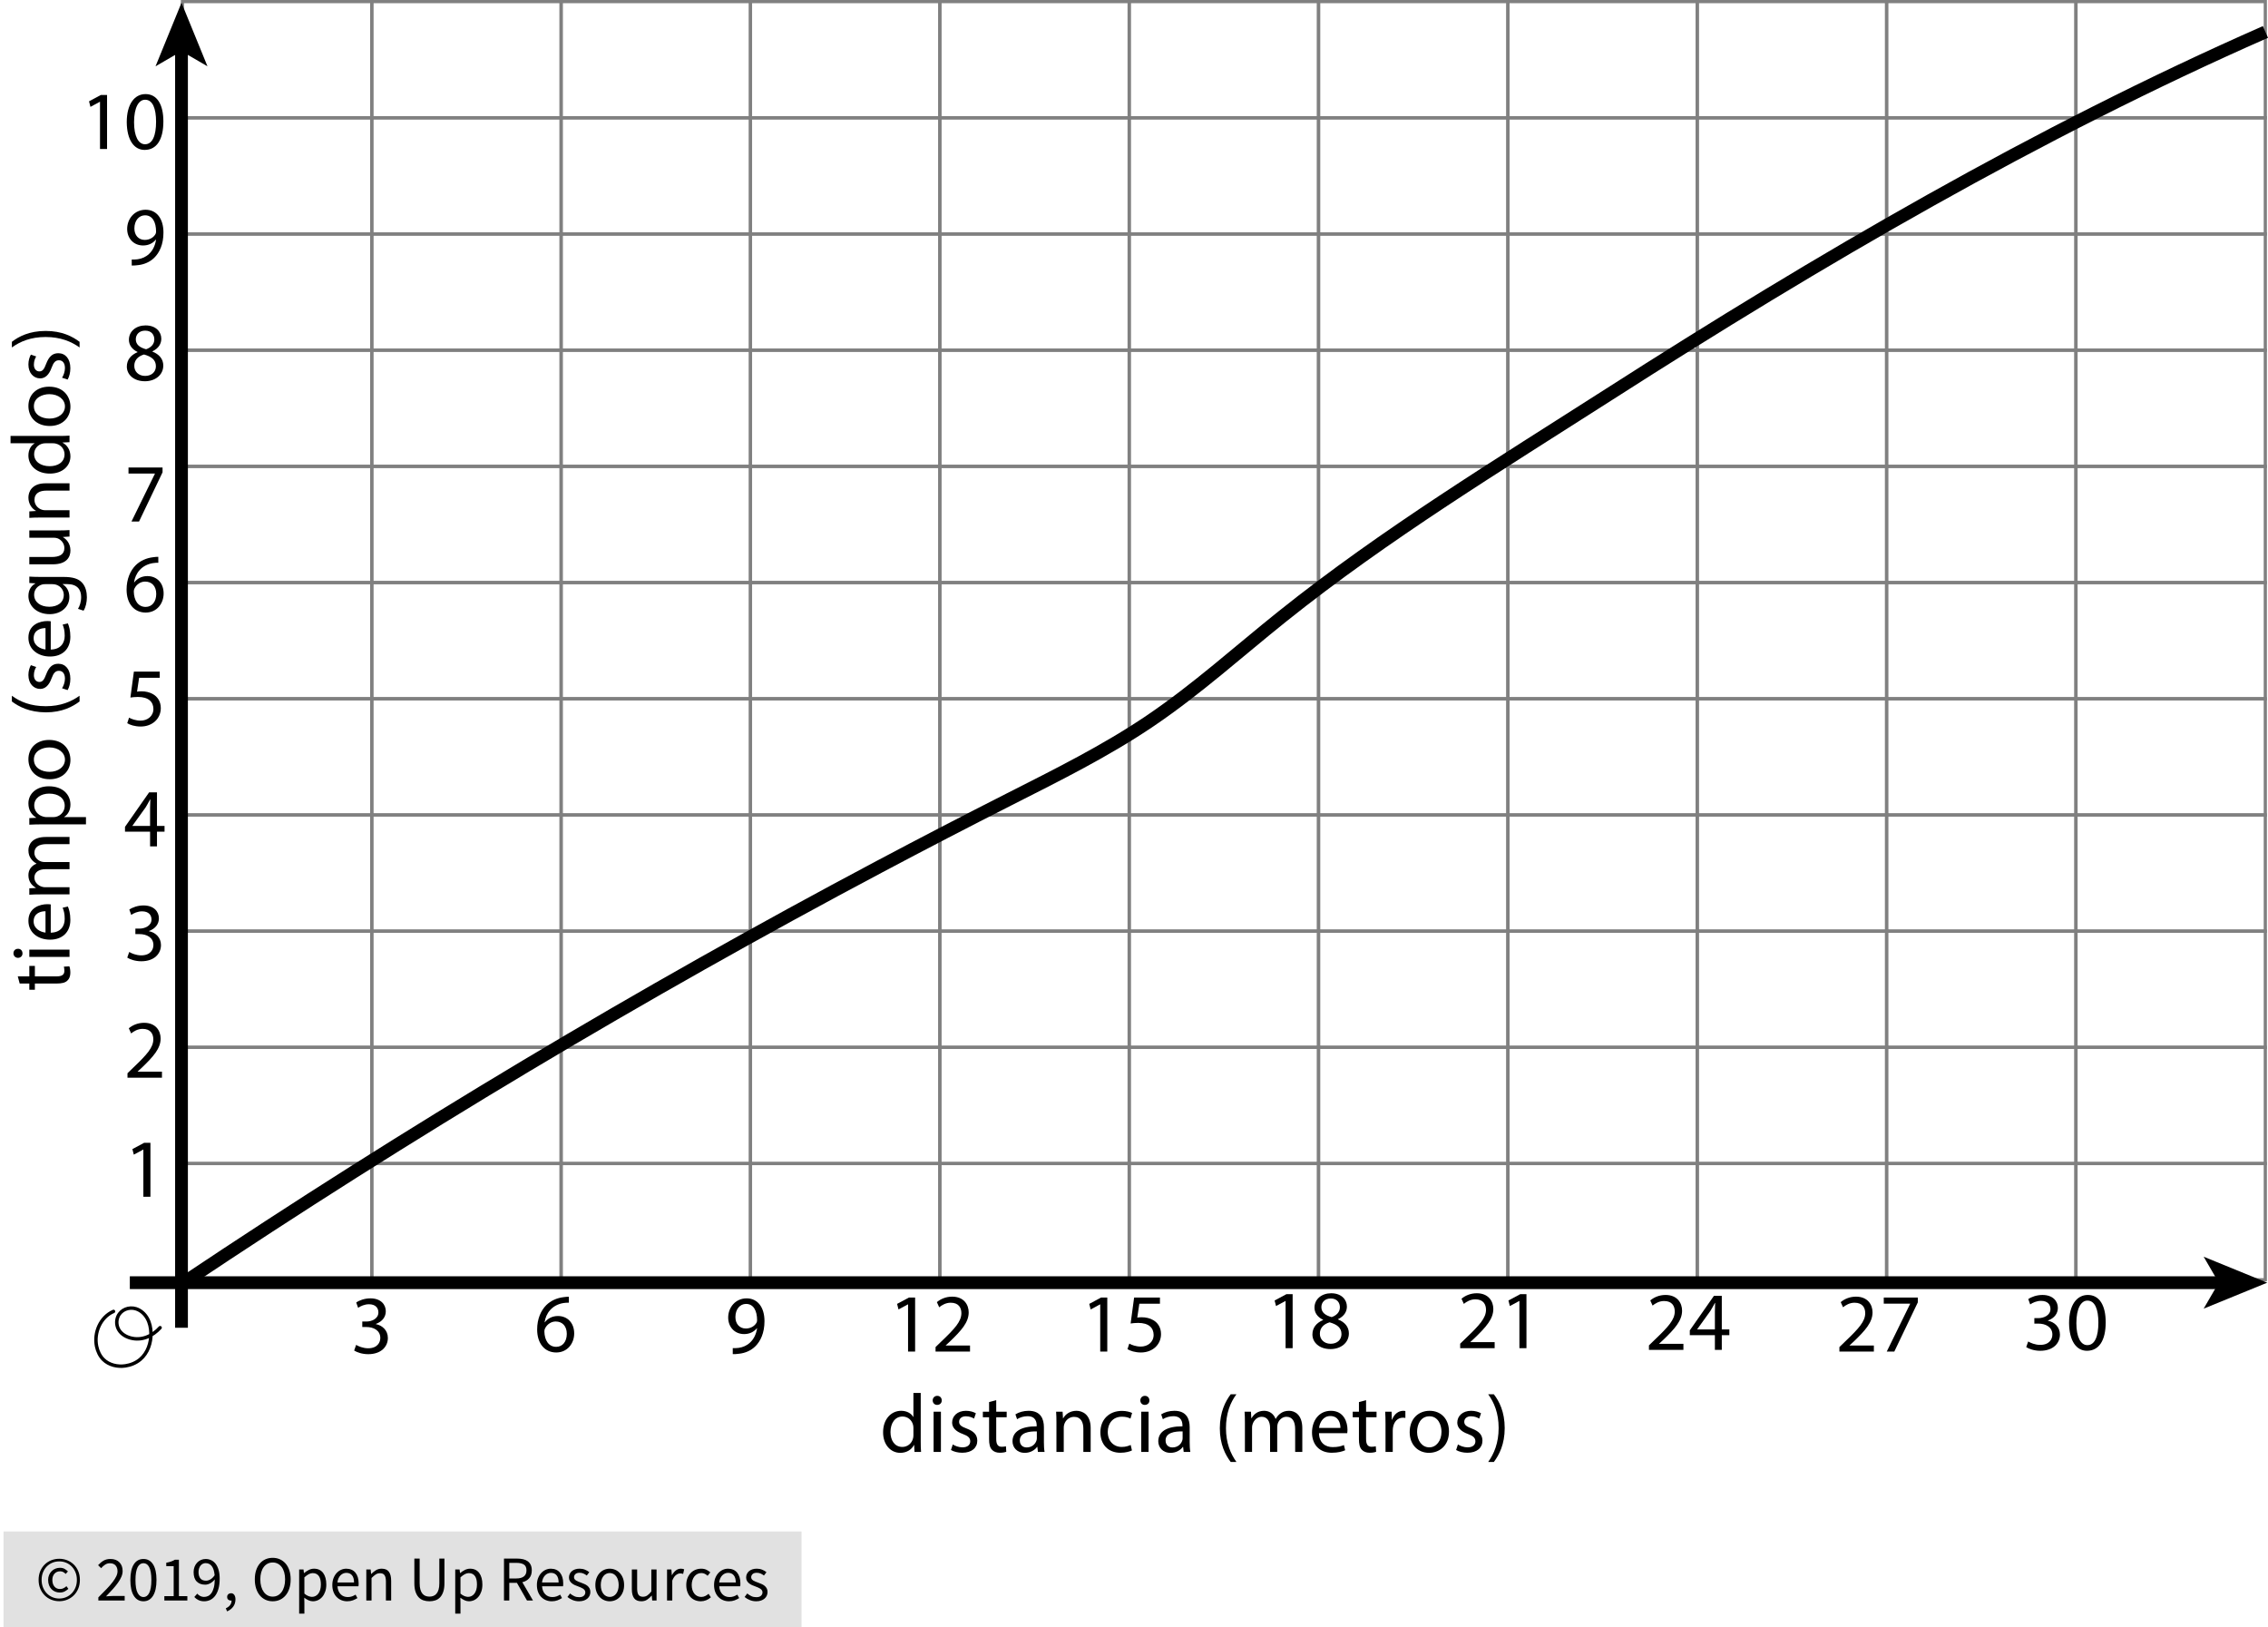 <?xml version="1.0" encoding="utf-8"?>
<!-- Generator: Adobe Illustrator 23.0.3, SVG Export Plug-In . SVG Version: 6.00 Build 0)  -->
<svg version="1.1" xmlns="http://www.w3.org/2000/svg" xmlns:xlink="http://www.w3.org/1999/xlink" x="0px" y="0px"
	 viewBox="0 0 354.973 254.642" style="enable-background:new 0 0 354.973 254.642;" xml:space="preserve">
<style type="text/css">
	.st0{fill:#E1E1E1;}
	.st1{fill:none;stroke:#808080;stroke-width:0.5;stroke-miterlimit:10;}
	.st2{fill:none;stroke:#000000;stroke-width:2;stroke-miterlimit:10;}
	.st3{fill:none;stroke:#000000;stroke-width:0.54;stroke-linecap:round;stroke-linejoin:round;stroke-miterlimit:10;}
</style>
<g id="Copyright">
	<rect x="0.553" y="239.642" class="st0" width="124.898" height="15"/>
	<g>
		<path d="M9.273,250.551c-0.434,0-0.847-0.078-1.24-0.235c-0.394-0.157-0.737-0.38-1.03-0.67c-0.293-0.29-0.527-0.64-0.7-1.05
			c-0.173-0.41-0.26-0.872-0.26-1.385c0-0.506,0.086-0.963,0.26-1.37c0.173-0.406,0.407-0.753,0.7-1.04
			c0.293-0.287,0.636-0.506,1.03-0.66c0.393-0.153,0.807-0.23,1.24-0.23c0.433,0,0.845,0.077,1.235,0.23s0.733,0.373,1.03,0.66
			c0.297,0.287,0.532,0.634,0.705,1.04c0.173,0.407,0.26,0.864,0.26,1.37c0,0.513-0.087,0.975-0.26,1.385
			c-0.173,0.41-0.408,0.76-0.705,1.05c-0.296,0.29-0.64,0.513-1.03,0.67S9.706,250.551,9.273,250.551z M9.273,250.131
			c0.38,0,0.736-0.07,1.07-0.21c0.333-0.14,0.625-0.338,0.875-0.595c0.25-0.256,0.448-0.563,0.595-0.92
			c0.147-0.356,0.22-0.755,0.22-1.195c0-0.433-0.073-0.828-0.22-1.185c-0.146-0.356-0.345-0.662-0.595-0.915
			s-0.542-0.448-0.875-0.585c-0.333-0.137-0.69-0.205-1.07-0.205c-0.38,0-0.737,0.068-1.07,0.205s-0.625,0.332-0.875,0.585
			s-0.448,0.559-0.595,0.915c-0.147,0.357-0.22,0.752-0.22,1.185c0,0.44,0.073,0.838,0.22,1.195c0.146,0.357,0.345,0.664,0.595,0.92
			c0.25,0.257,0.542,0.455,0.875,0.595S8.893,250.131,9.273,250.131z M9.353,249.191c-0.253,0-0.49-0.045-0.71-0.135
			c-0.22-0.09-0.413-0.22-0.58-0.39c-0.167-0.17-0.296-0.376-0.39-0.62c-0.094-0.243-0.14-0.521-0.14-0.835
			c0-0.287,0.052-0.546,0.155-0.78c0.104-0.233,0.24-0.434,0.41-0.6s0.367-0.293,0.59-0.38c0.224-0.086,0.455-0.13,0.695-0.13
			c0.28,0,0.518,0.055,0.715,0.165s0.375,0.245,0.535,0.405l-0.35,0.39c-0.133-0.133-0.269-0.235-0.405-0.305
			c-0.137-0.07-0.292-0.105-0.465-0.105c-0.367,0-0.662,0.125-0.885,0.375c-0.224,0.25-0.335,0.572-0.335,0.965
			c0,0.44,0.108,0.789,0.325,1.045c0.217,0.257,0.505,0.385,0.865,0.385c0.213,0,0.4-0.042,0.56-0.125
			c0.16-0.083,0.313-0.188,0.46-0.315l0.3,0.42c-0.187,0.16-0.383,0.295-0.59,0.405S9.653,249.191,9.353,249.191z"/>
		<path d="M15.393,250.441v-0.49c0.48-0.48,0.907-0.913,1.28-1.3c0.373-0.387,0.687-0.745,0.94-1.075
			c0.253-0.33,0.446-0.633,0.58-0.91c0.133-0.277,0.2-0.545,0.2-0.805c0-0.367-0.1-0.667-0.3-0.9c-0.2-0.233-0.503-0.35-0.91-0.35
			c-0.267,0-0.513,0.075-0.74,0.225c-0.227,0.15-0.434,0.332-0.62,0.545l-0.47-0.47c0.267-0.293,0.55-0.528,0.85-0.705
			s0.66-0.265,1.08-0.265c0.593,0,1.06,0.172,1.4,0.515s0.51,0.798,0.51,1.365c0,0.3-0.065,0.602-0.195,0.905s-0.31,0.617-0.54,0.94
			s-0.503,0.66-0.82,1.01c-0.317,0.35-0.665,0.722-1.045,1.115c0.173-0.013,0.353-0.027,0.54-0.04c0.187-0.013,0.363-0.02,0.53-0.02
			h1.85v0.71H15.393z"/>
		<path d="M22.453,250.562c-0.647,0-1.15-0.287-1.51-0.86c-0.36-0.573-0.54-1.396-0.54-2.47s0.18-1.89,0.54-2.45
			s0.863-0.84,1.51-0.84c0.64,0,1.14,0.28,1.5,0.84c0.36,0.56,0.54,1.377,0.54,2.45s-0.18,1.896-0.54,2.47
			C23.592,250.275,23.092,250.562,22.453,250.562z M22.453,249.901c0.187,0,0.355-0.052,0.505-0.155
			c0.15-0.104,0.28-0.264,0.39-0.48c0.11-0.217,0.195-0.494,0.255-0.83c0.06-0.337,0.09-0.738,0.09-1.205s-0.03-0.867-0.09-1.2
			c-0.06-0.333-0.145-0.605-0.255-0.815c-0.11-0.21-0.24-0.365-0.39-0.465s-0.318-0.15-0.505-0.15c-0.187,0-0.357,0.05-0.51,0.15
			s-0.285,0.255-0.395,0.465s-0.195,0.482-0.255,0.815c-0.06,0.333-0.09,0.733-0.09,1.2c0,0.934,0.115,1.612,0.345,2.035
			S22.079,249.901,22.453,249.901z"/>
		<path d="M25.723,250.441v-0.68h1.46v-4.7h-1.16v-0.53c0.293-0.053,0.548-0.118,0.765-0.195s0.412-0.168,0.585-0.275h0.63v5.7h1.32
			v0.68H25.723z"/>
		<path d="M31.952,250.562c-0.34,0-0.638-0.063-0.895-0.19c-0.256-0.127-0.472-0.287-0.645-0.48l0.46-0.52
			c0.133,0.153,0.292,0.276,0.475,0.37c0.184,0.094,0.375,0.14,0.575,0.14c0.227,0,0.44-0.046,0.64-0.14
			c0.2-0.093,0.376-0.248,0.53-0.465c0.153-0.216,0.277-0.498,0.37-0.845s0.143-0.777,0.15-1.29c-0.2,0.253-0.434,0.453-0.7,0.6
			c-0.267,0.147-0.533,0.22-0.8,0.22c-0.553,0-0.993-0.163-1.32-0.49c-0.327-0.326-0.49-0.82-0.49-1.48
			c0-0.306,0.05-0.585,0.15-0.835c0.1-0.25,0.235-0.465,0.405-0.645c0.17-0.18,0.37-0.32,0.6-0.42s0.471-0.15,0.725-0.15
			c0.313,0,0.605,0.063,0.875,0.19c0.27,0.127,0.503,0.318,0.7,0.575c0.197,0.256,0.35,0.577,0.46,0.96s0.165,0.832,0.165,1.345
			c0,0.64-0.067,1.185-0.2,1.635c-0.133,0.45-0.313,0.816-0.54,1.1c-0.227,0.283-0.485,0.49-0.775,0.62
			C32.577,250.497,32.272,250.562,31.952,250.562z M32.252,247.341c0.213,0,0.438-0.066,0.675-0.2s0.458-0.35,0.665-0.65
			c-0.053-0.626-0.2-1.1-0.44-1.42c-0.24-0.32-0.563-0.48-0.97-0.48c-0.153,0-0.298,0.034-0.435,0.1
			c-0.137,0.067-0.255,0.162-0.355,0.285c-0.1,0.123-0.179,0.271-0.235,0.445s-0.085,0.363-0.085,0.57c0,0.42,0.097,0.75,0.29,0.99
			C31.556,247.221,31.853,247.341,32.252,247.341z"/>
		<path d="M35.542,252.142l-0.2-0.48c0.286-0.127,0.51-0.295,0.67-0.505c0.16-0.21,0.236-0.448,0.23-0.715
			c-0.02,0.006-0.054,0.01-0.1,0.01c-0.16,0-0.298-0.048-0.415-0.145s-0.175-0.238-0.175-0.425c0-0.18,0.06-0.321,0.18-0.425
			c0.12-0.104,0.263-0.155,0.43-0.155c0.213,0,0.381,0.087,0.505,0.26s0.185,0.41,0.185,0.71c0,0.433-0.117,0.81-0.35,1.13
			S35.949,251.968,35.542,252.142z"/>
		<path d="M42.682,250.562c-0.413,0-0.792-0.08-1.135-0.24c-0.343-0.16-0.639-0.388-0.885-0.685
			c-0.247-0.296-0.438-0.656-0.575-1.08c-0.137-0.423-0.205-0.898-0.205-1.425c0-0.526,0.068-0.998,0.205-1.415
			c0.136-0.417,0.328-0.77,0.575-1.06s0.542-0.511,0.885-0.665c0.343-0.153,0.722-0.23,1.135-0.23c0.414,0,0.792,0.079,1.135,0.235
			c0.343,0.157,0.64,0.38,0.89,0.67s0.443,0.644,0.58,1.06s0.205,0.885,0.205,1.405c0,0.527-0.068,1.002-0.205,1.425
			s-0.33,0.783-0.58,1.08c-0.25,0.297-0.547,0.525-0.89,0.685C43.474,250.481,43.096,250.562,42.682,250.562z M42.682,249.832
			c0.293,0,0.559-0.063,0.795-0.19c0.236-0.127,0.44-0.309,0.61-0.545c0.17-0.236,0.301-0.52,0.395-0.85
			c0.093-0.33,0.14-0.702,0.14-1.115c0-0.407-0.046-0.773-0.14-1.1c-0.094-0.326-0.225-0.603-0.395-0.83
			c-0.17-0.227-0.374-0.401-0.61-0.525c-0.237-0.123-0.502-0.185-0.795-0.185s-0.558,0.062-0.795,0.185
			c-0.237,0.124-0.44,0.298-0.61,0.525c-0.17,0.227-0.302,0.504-0.395,0.83c-0.093,0.327-0.14,0.693-0.14,1.1
			c0,0.414,0.047,0.785,0.14,1.115c0.093,0.33,0.225,0.613,0.395,0.85c0.17,0.237,0.373,0.418,0.61,0.545
			C42.124,249.768,42.389,249.832,42.682,249.832z"/>
		<path d="M46.822,252.491v-6.91h0.68l0.07,0.56h0.03c0.22-0.187,0.461-0.347,0.725-0.48c0.263-0.133,0.538-0.2,0.825-0.2
			c0.313,0,0.59,0.059,0.83,0.175c0.24,0.117,0.44,0.284,0.6,0.5c0.16,0.217,0.281,0.477,0.365,0.78s0.125,0.645,0.125,1.025
			c0,0.414-0.057,0.782-0.17,1.105s-0.267,0.599-0.46,0.825s-0.417,0.398-0.67,0.515c-0.253,0.117-0.52,0.175-0.8,0.175
			c-0.227,0-0.452-0.05-0.675-0.15c-0.223-0.1-0.448-0.237-0.675-0.41l0.02,0.85v1.64H46.822z M48.832,249.872
			c0.2,0,0.385-0.045,0.555-0.135c0.17-0.09,0.317-0.216,0.44-0.38c0.123-0.163,0.22-0.365,0.29-0.605
			c0.07-0.24,0.105-0.51,0.105-0.81c0-0.267-0.023-0.51-0.07-0.73c-0.046-0.22-0.122-0.408-0.225-0.565
			c-0.103-0.157-0.236-0.278-0.4-0.365c-0.164-0.086-0.358-0.13-0.585-0.13c-0.207,0-0.415,0.057-0.625,0.17
			c-0.21,0.114-0.435,0.277-0.675,0.49v2.55c0.22,0.187,0.433,0.318,0.64,0.395S48.672,249.872,48.832,249.872z"/>
		<path d="M54.342,250.562c-0.327,0-0.632-0.059-0.915-0.175c-0.283-0.116-0.53-0.283-0.74-0.5c-0.21-0.216-0.375-0.481-0.495-0.795
			c-0.12-0.313-0.18-0.67-0.18-1.07s0.062-0.758,0.185-1.075c0.123-0.316,0.287-0.585,0.49-0.805
			c0.204-0.22,0.435-0.389,0.695-0.505c0.26-0.116,0.53-0.175,0.81-0.175c0.307,0,0.582,0.053,0.825,0.16
			c0.244,0.106,0.447,0.26,0.61,0.46c0.163,0.2,0.288,0.44,0.375,0.72c0.086,0.28,0.13,0.594,0.13,0.94
			c0,0.087-0.002,0.172-0.005,0.255c-0.003,0.083-0.012,0.155-0.025,0.215h-3.28c0.033,0.52,0.195,0.932,0.485,1.235
			c0.29,0.304,0.668,0.455,1.135,0.455c0.233,0,0.448-0.035,0.645-0.105c0.196-0.07,0.385-0.162,0.565-0.275l0.29,0.54
			c-0.213,0.133-0.45,0.25-0.71,0.35C54.972,250.511,54.675,250.562,54.342,250.562z M52.812,247.622h2.6
			c0-0.494-0.105-0.869-0.315-1.125c-0.21-0.257-0.505-0.385-0.885-0.385c-0.174,0-0.338,0.034-0.495,0.1
			c-0.157,0.067-0.298,0.165-0.425,0.295c-0.127,0.13-0.232,0.289-0.315,0.475C52.894,247.168,52.839,247.381,52.812,247.622z"/>
		<path d="M57.332,250.441v-4.86h0.68l0.07,0.7h0.03c0.233-0.233,0.478-0.428,0.735-0.585c0.257-0.156,0.555-0.235,0.895-0.235
			c0.513,0,0.888,0.16,1.125,0.48s0.355,0.793,0.355,1.42v3.08h-0.82v-2.97c0-0.46-0.074-0.792-0.22-0.995
			c-0.146-0.204-0.38-0.305-0.7-0.305c-0.253,0-0.477,0.063-0.67,0.19c-0.193,0.127-0.413,0.313-0.66,0.56v3.52H57.332z"/>
		<path d="M67.212,250.562c-0.333,0-0.645-0.048-0.935-0.145s-0.54-0.257-0.75-0.48c-0.21-0.224-0.375-0.515-0.495-0.875
			c-0.12-0.36-0.18-0.803-0.18-1.33v-3.85h0.83v3.87c0,0.394,0.04,0.723,0.12,0.99c0.08,0.267,0.188,0.48,0.325,0.64
			s0.298,0.275,0.485,0.345c0.187,0.07,0.387,0.105,0.6,0.105c0.22,0,0.423-0.035,0.61-0.105c0.187-0.07,0.35-0.185,0.49-0.345
			s0.25-0.373,0.33-0.64c0.08-0.267,0.12-0.596,0.12-0.99v-3.87h0.8v3.85c0,0.527-0.06,0.97-0.18,1.33
			c-0.12,0.36-0.285,0.651-0.495,0.875c-0.21,0.223-0.458,0.383-0.745,0.48C67.855,250.513,67.545,250.562,67.212,250.562z"/>
		<path d="M71.251,252.491v-6.91h0.68l0.07,0.56h0.03c0.22-0.187,0.461-0.347,0.725-0.48c0.263-0.133,0.538-0.2,0.825-0.2
			c0.313,0,0.59,0.059,0.83,0.175c0.24,0.117,0.44,0.284,0.6,0.5c0.16,0.217,0.281,0.477,0.365,0.78s0.125,0.645,0.125,1.025
			c0,0.414-0.057,0.782-0.17,1.105s-0.267,0.599-0.46,0.825s-0.417,0.398-0.67,0.515c-0.253,0.117-0.52,0.175-0.8,0.175
			c-0.227,0-0.452-0.05-0.675-0.15c-0.223-0.1-0.448-0.237-0.675-0.41l0.02,0.85v1.64H71.251z M73.262,249.872
			c0.2,0,0.385-0.045,0.555-0.135c0.17-0.09,0.317-0.216,0.44-0.38c0.123-0.163,0.22-0.365,0.29-0.605
			c0.07-0.24,0.105-0.51,0.105-0.81c0-0.267-0.023-0.51-0.07-0.73c-0.046-0.22-0.122-0.408-0.225-0.565
			c-0.103-0.157-0.236-0.278-0.4-0.365c-0.164-0.086-0.358-0.13-0.585-0.13c-0.207,0-0.415,0.057-0.625,0.17
			c-0.21,0.114-0.435,0.277-0.675,0.49v2.55c0.22,0.187,0.433,0.318,0.64,0.395S73.102,249.872,73.262,249.872z"/>
		<path d="M78.881,250.441v-6.56h2.05c0.333,0,0.642,0.032,0.925,0.095s0.526,0.168,0.73,0.315c0.203,0.146,0.362,0.336,0.475,0.57
			s0.17,0.52,0.17,0.86c0,0.514-0.133,0.924-0.4,1.23c-0.267,0.307-0.627,0.517-1.08,0.63l1.67,2.86h-0.94l-1.58-2.77h-1.19v2.77
			H78.881z M79.711,246.991h1.1c0.513,0,0.906-0.105,1.18-0.315s0.41-0.528,0.41-0.955c0-0.433-0.137-0.736-0.41-0.91
			s-0.667-0.26-1.18-0.26h-1.1V246.991z"/>
		<path d="M86.361,250.562c-0.327,0-0.632-0.059-0.915-0.175c-0.283-0.116-0.53-0.283-0.74-0.5c-0.21-0.216-0.375-0.481-0.495-0.795
			c-0.12-0.313-0.18-0.67-0.18-1.07s0.062-0.758,0.185-1.075c0.123-0.316,0.287-0.585,0.49-0.805
			c0.204-0.22,0.435-0.389,0.695-0.505c0.26-0.116,0.53-0.175,0.81-0.175c0.307,0,0.582,0.053,0.825,0.16
			c0.244,0.106,0.447,0.26,0.61,0.46c0.163,0.2,0.288,0.44,0.375,0.72c0.086,0.28,0.13,0.594,0.13,0.94
			c0,0.087-0.002,0.172-0.005,0.255c-0.003,0.083-0.012,0.155-0.025,0.215h-3.28c0.033,0.52,0.195,0.932,0.485,1.235
			c0.29,0.304,0.668,0.455,1.135,0.455c0.233,0,0.448-0.035,0.645-0.105c0.196-0.07,0.385-0.162,0.565-0.275l0.29,0.54
			c-0.213,0.133-0.45,0.25-0.71,0.35C86.991,250.511,86.694,250.562,86.361,250.562z M84.831,247.622h2.6
			c0-0.494-0.105-0.869-0.315-1.125c-0.21-0.257-0.505-0.385-0.885-0.385c-0.174,0-0.338,0.034-0.495,0.1
			c-0.157,0.067-0.298,0.165-0.425,0.295c-0.127,0.13-0.232,0.289-0.315,0.475C84.913,247.168,84.858,247.381,84.831,247.622z"/>
		<path d="M90.621,250.562c-0.347,0-0.677-0.063-0.99-0.19c-0.313-0.127-0.587-0.287-0.82-0.48l0.41-0.55
			c0.213,0.173,0.432,0.313,0.655,0.42c0.223,0.107,0.481,0.16,0.775,0.16c0.32,0,0.56-0.073,0.72-0.22
			c0.16-0.146,0.24-0.326,0.24-0.54c0-0.127-0.034-0.237-0.1-0.33c-0.067-0.093-0.152-0.175-0.255-0.245
			c-0.104-0.07-0.222-0.131-0.355-0.185c-0.134-0.053-0.267-0.106-0.4-0.16c-0.174-0.06-0.347-0.128-0.52-0.205
			c-0.174-0.077-0.329-0.17-0.465-0.28s-0.249-0.238-0.335-0.385c-0.086-0.147-0.13-0.323-0.13-0.53
			c0-0.193,0.038-0.375,0.115-0.545s0.187-0.316,0.33-0.44c0.144-0.124,0.318-0.22,0.525-0.29c0.207-0.07,0.44-0.105,0.7-0.105
			c0.307,0,0.588,0.053,0.845,0.16c0.256,0.106,0.478,0.236,0.665,0.39l-0.39,0.52c-0.167-0.126-0.34-0.23-0.52-0.31
			c-0.18-0.08-0.377-0.12-0.59-0.12c-0.307,0-0.532,0.07-0.675,0.21c-0.144,0.14-0.215,0.303-0.215,0.49
			c0,0.114,0.03,0.212,0.09,0.295c0.06,0.083,0.14,0.157,0.24,0.22s0.215,0.12,0.345,0.17c0.13,0.05,0.265,0.102,0.405,0.155
			c0.173,0.066,0.348,0.137,0.525,0.21s0.335,0.165,0.475,0.275c0.14,0.11,0.255,0.245,0.345,0.405
			c0.09,0.16,0.135,0.354,0.135,0.58c0,0.2-0.039,0.387-0.115,0.56s-0.19,0.327-0.34,0.46s-0.337,0.238-0.56,0.315
			C91.163,250.523,90.908,250.562,90.621,250.562z"/>
		<path d="M95.431,250.562c-0.3,0-0.585-0.057-0.855-0.17s-0.508-0.278-0.715-0.495c-0.207-0.217-0.372-0.483-0.495-0.8
			c-0.124-0.316-0.185-0.675-0.185-1.075c0-0.407,0.062-0.769,0.185-1.085c0.123-0.317,0.288-0.585,0.495-0.805
			c0.207-0.22,0.445-0.387,0.715-0.5s0.555-0.17,0.855-0.17s0.585,0.057,0.855,0.17s0.508,0.28,0.715,0.5
			c0.207,0.22,0.372,0.488,0.495,0.805c0.124,0.316,0.185,0.678,0.185,1.085c0,0.4-0.062,0.758-0.185,1.075
			c-0.124,0.317-0.289,0.583-0.495,0.8s-0.445,0.382-0.715,0.495S95.731,250.562,95.431,250.562z M95.431,249.881
			c0.207,0,0.396-0.045,0.57-0.135c0.173-0.09,0.322-0.217,0.445-0.38c0.123-0.163,0.218-0.358,0.285-0.585
			c0.067-0.227,0.1-0.48,0.1-0.76c0-0.28-0.033-0.535-0.1-0.765c-0.066-0.23-0.162-0.428-0.285-0.595
			c-0.124-0.167-0.272-0.295-0.445-0.385s-0.363-0.135-0.57-0.135s-0.396,0.045-0.57,0.135s-0.322,0.218-0.445,0.385
			c-0.123,0.167-0.218,0.365-0.285,0.595c-0.067,0.23-0.1,0.485-0.1,0.765c0,0.28,0.033,0.533,0.1,0.76
			c0.066,0.227,0.162,0.422,0.285,0.585c0.124,0.164,0.272,0.29,0.445,0.38C95.035,249.836,95.225,249.881,95.431,249.881z"/>
		<path d="M100.381,250.562c-0.52,0-0.898-0.16-1.135-0.48c-0.237-0.32-0.355-0.793-0.355-1.42v-3.08h0.83v2.97
			c0,0.46,0.071,0.792,0.215,0.995c0.144,0.204,0.375,0.305,0.695,0.305c0.253,0,0.477-0.065,0.67-0.195
			c0.193-0.13,0.406-0.338,0.64-0.625v-3.45h0.82v4.86h-0.68l-0.07-0.76h-0.03c-0.227,0.267-0.465,0.48-0.715,0.64
			C101.016,250.481,100.721,250.562,100.381,250.562z"/>
		<path d="M104.401,250.441v-4.86h0.68l0.07,0.88h0.03c0.167-0.307,0.368-0.55,0.605-0.73c0.236-0.18,0.495-0.27,0.775-0.27
			c0.193,0,0.367,0.033,0.52,0.1l-0.16,0.72c-0.08-0.026-0.153-0.046-0.22-0.06c-0.067-0.013-0.15-0.02-0.25-0.02
			c-0.207,0-0.422,0.083-0.645,0.25c-0.224,0.167-0.418,0.457-0.585,0.87v3.12H104.401z"/>
		<path d="M109.691,250.562c-0.32,0-0.62-0.057-0.9-0.17c-0.28-0.113-0.521-0.278-0.725-0.495c-0.204-0.217-0.364-0.483-0.48-0.8
			c-0.117-0.316-0.175-0.675-0.175-1.075c0-0.407,0.063-0.769,0.19-1.085c0.126-0.317,0.297-0.585,0.51-0.805
			c0.213-0.22,0.461-0.387,0.745-0.5c0.284-0.113,0.582-0.17,0.895-0.17c0.32,0,0.593,0.057,0.82,0.17
			c0.227,0.113,0.426,0.247,0.6,0.4l-0.42,0.54c-0.14-0.126-0.288-0.23-0.445-0.31c-0.157-0.08-0.332-0.12-0.525-0.12
			c-0.22,0-0.423,0.045-0.61,0.135c-0.187,0.09-0.347,0.218-0.48,0.385c-0.134,0.167-0.239,0.365-0.315,0.595
			s-0.115,0.485-0.115,0.765c0,0.28,0.037,0.533,0.11,0.76c0.073,0.227,0.175,0.422,0.305,0.585c0.13,0.164,0.288,0.29,0.475,0.38
			c0.187,0.09,0.39,0.135,0.61,0.135c0.227,0,0.435-0.048,0.625-0.145s0.361-0.211,0.515-0.345l0.36,0.55
			c-0.22,0.193-0.463,0.345-0.73,0.455S109.984,250.562,109.691,250.562z"/>
		<path d="M114.091,250.562c-0.327,0-0.632-0.059-0.915-0.175c-0.283-0.116-0.53-0.283-0.74-0.5
			c-0.21-0.216-0.375-0.481-0.495-0.795c-0.12-0.313-0.18-0.67-0.18-1.07s0.062-0.758,0.185-1.075
			c0.123-0.316,0.287-0.585,0.49-0.805c0.204-0.22,0.435-0.389,0.695-0.505c0.26-0.116,0.53-0.175,0.81-0.175
			c0.307,0,0.582,0.053,0.825,0.16c0.244,0.106,0.447,0.26,0.61,0.46c0.163,0.2,0.288,0.44,0.375,0.72
			c0.086,0.28,0.13,0.594,0.13,0.94c0,0.087-0.002,0.172-0.005,0.255c-0.003,0.083-0.012,0.155-0.025,0.215h-3.28
			c0.033,0.52,0.195,0.932,0.485,1.235c0.29,0.304,0.668,0.455,1.135,0.455c0.233,0,0.448-0.035,0.645-0.105
			c0.196-0.07,0.385-0.162,0.565-0.275l0.29,0.54c-0.213,0.133-0.45,0.25-0.71,0.35
			C114.721,250.511,114.424,250.562,114.091,250.562z M112.561,247.622h2.6c0-0.494-0.105-0.869-0.315-1.125
			c-0.21-0.257-0.505-0.385-0.885-0.385c-0.174,0-0.338,0.034-0.495,0.1c-0.157,0.067-0.298,0.165-0.425,0.295
			c-0.127,0.13-0.232,0.289-0.315,0.475C112.643,247.168,112.587,247.381,112.561,247.622z"/>
		<path d="M118.351,250.562c-0.347,0-0.677-0.063-0.99-0.19c-0.313-0.127-0.587-0.287-0.82-0.48l0.41-0.55
			c0.213,0.173,0.432,0.313,0.655,0.42c0.223,0.107,0.481,0.16,0.775,0.16c0.32,0,0.56-0.073,0.72-0.22
			c0.16-0.146,0.24-0.326,0.24-0.54c0-0.127-0.034-0.237-0.1-0.33c-0.067-0.093-0.152-0.175-0.255-0.245
			c-0.104-0.07-0.222-0.131-0.355-0.185c-0.134-0.053-0.267-0.106-0.4-0.16c-0.174-0.06-0.347-0.128-0.52-0.205
			c-0.174-0.077-0.329-0.17-0.465-0.28s-0.249-0.238-0.335-0.385c-0.086-0.147-0.13-0.323-0.13-0.53
			c0-0.193,0.038-0.375,0.115-0.545s0.187-0.316,0.33-0.44c0.144-0.124,0.318-0.22,0.525-0.29c0.207-0.07,0.44-0.105,0.7-0.105
			c0.307,0,0.588,0.053,0.845,0.16c0.256,0.106,0.478,0.236,0.665,0.39l-0.39,0.52c-0.167-0.126-0.34-0.23-0.52-0.31
			c-0.18-0.08-0.377-0.12-0.59-0.12c-0.307,0-0.532,0.07-0.675,0.21c-0.144,0.14-0.215,0.303-0.215,0.49
			c0,0.114,0.03,0.212,0.09,0.295c0.06,0.083,0.14,0.157,0.24,0.22s0.215,0.12,0.345,0.17c0.13,0.05,0.265,0.102,0.405,0.155
			c0.173,0.066,0.348,0.137,0.525,0.21s0.335,0.165,0.475,0.275c0.14,0.11,0.255,0.245,0.345,0.405
			c0.09,0.16,0.135,0.354,0.135,0.58c0,0.2-0.039,0.387-0.115,0.56s-0.19,0.327-0.34,0.46s-0.337,0.238-0.56,0.315
			C118.892,250.523,118.637,250.562,118.351,250.562z"/>
	</g>
</g>
<g id="Artwork">
	<rect x="28.553" y="0.25" class="st1" width="29.636" height="18.182"/>
	<rect x="58.189" y="0.25" class="st1" width="29.636" height="18.182"/>
	<rect x="87.825" y="0.25" class="st1" width="29.636" height="18.182"/>
	<rect x="117.462" y="0.25" class="st1" width="29.636" height="18.182"/>
	<rect x="147.098" y="0.25" class="st1" width="29.636" height="18.182"/>
	<rect x="176.735" y="0.25" class="st1" width="29.636" height="18.182"/>
	<rect x="206.371" y="0.25" class="st1" width="29.636" height="18.182"/>
	<rect x="236.007" y="0.25" class="st1" width="29.636" height="18.182"/>
	<rect x="265.644" y="0.25" class="st1" width="29.636" height="18.182"/>
	<rect x="295.28" y="0.25" class="st1" width="29.636" height="18.182"/>
	<rect x="324.916" y="0.25" class="st1" width="29.636" height="18.182"/>
	<rect x="28.553" y="18.432" class="st1" width="29.636" height="18.182"/>
	<rect x="58.189" y="18.432" class="st1" width="29.636" height="18.182"/>
	<rect x="87.825" y="18.432" class="st1" width="29.636" height="18.182"/>
	<rect x="117.462" y="18.432" class="st1" width="29.636" height="18.182"/>
	<rect x="147.098" y="18.432" class="st1" width="29.636" height="18.182"/>
	<rect x="176.735" y="18.432" class="st1" width="29.636" height="18.182"/>
	<rect x="206.371" y="18.432" class="st1" width="29.636" height="18.182"/>
	<rect x="236.007" y="18.432" class="st1" width="29.636" height="18.182"/>
	<rect x="265.644" y="18.432" class="st1" width="29.636" height="18.182"/>
	<rect x="295.28" y="18.432" class="st1" width="29.636" height="18.182"/>
	<rect x="324.916" y="18.432" class="st1" width="29.636" height="18.182"/>
	<rect x="28.553" y="36.614" class="st1" width="29.636" height="18.182"/>
	<rect x="58.189" y="36.614" class="st1" width="29.636" height="18.182"/>
	<rect x="87.825" y="36.614" class="st1" width="29.636" height="18.182"/>
	<rect x="117.462" y="36.614" class="st1" width="29.636" height="18.182"/>
	<rect x="147.098" y="36.614" class="st1" width="29.636" height="18.182"/>
	<rect x="176.735" y="36.614" class="st1" width="29.636" height="18.182"/>
	<rect x="206.371" y="36.614" class="st1" width="29.636" height="18.182"/>
	<rect x="236.007" y="36.614" class="st1" width="29.636" height="18.182"/>
	<rect x="265.644" y="36.614" class="st1" width="29.636" height="18.182"/>
	<rect x="295.28" y="36.614" class="st1" width="29.636" height="18.182"/>
	<rect x="324.916" y="36.614" class="st1" width="29.636" height="18.182"/>
	<rect x="28.553" y="54.795" class="st1" width="29.636" height="18.182"/>
	<rect x="58.189" y="54.795" class="st1" width="29.636" height="18.182"/>
	<rect x="87.825" y="54.795" class="st1" width="29.636" height="18.182"/>
	<rect x="117.462" y="54.795" class="st1" width="29.636" height="18.182"/>
	<rect x="147.098" y="54.795" class="st1" width="29.636" height="18.182"/>
	<rect x="176.735" y="54.795" class="st1" width="29.636" height="18.182"/>
	<rect x="206.371" y="54.795" class="st1" width="29.636" height="18.182"/>
	<rect x="236.007" y="54.795" class="st1" width="29.636" height="18.182"/>
	<rect x="265.644" y="54.795" class="st1" width="29.636" height="18.182"/>
	<rect x="295.28" y="54.795" class="st1" width="29.636" height="18.182"/>
	<rect x="324.916" y="54.795" class="st1" width="29.636" height="18.182"/>
	<rect x="28.553" y="72.977" class="st1" width="29.636" height="18.182"/>
	<rect x="58.189" y="72.977" class="st1" width="29.636" height="18.182"/>
	<rect x="87.825" y="72.977" class="st1" width="29.636" height="18.182"/>
	<rect x="117.462" y="72.977" class="st1" width="29.636" height="18.182"/>
	<rect x="147.098" y="72.977" class="st1" width="29.636" height="18.182"/>
	<rect x="176.735" y="72.977" class="st1" width="29.636" height="18.182"/>
	<rect x="206.371" y="72.977" class="st1" width="29.636" height="18.182"/>
	<rect x="236.007" y="72.977" class="st1" width="29.636" height="18.182"/>
	<rect x="265.644" y="72.977" class="st1" width="29.636" height="18.182"/>
	<rect x="295.28" y="72.977" class="st1" width="29.636" height="18.182"/>
	<rect x="324.916" y="72.977" class="st1" width="29.636" height="18.182"/>
	<rect x="28.553" y="91.159" class="st1" width="29.636" height="18.182"/>
	<rect x="58.189" y="91.159" class="st1" width="29.636" height="18.182"/>
	<rect x="87.825" y="91.159" class="st1" width="29.636" height="18.182"/>
	<rect x="117.462" y="91.159" class="st1" width="29.636" height="18.182"/>
	<rect x="147.098" y="91.159" class="st1" width="29.636" height="18.182"/>
	<rect x="176.735" y="91.159" class="st1" width="29.636" height="18.182"/>
	<rect x="206.371" y="91.159" class="st1" width="29.636" height="18.182"/>
	<rect x="236.007" y="91.159" class="st1" width="29.636" height="18.182"/>
	<rect x="265.644" y="91.159" class="st1" width="29.636" height="18.182"/>
	<rect x="295.28" y="91.159" class="st1" width="29.636" height="18.182"/>
	<rect x="324.916" y="91.159" class="st1" width="29.636" height="18.182"/>
	<rect x="28.553" y="109.341" class="st1" width="29.636" height="18.182"/>
	<rect x="58.189" y="109.341" class="st1" width="29.636" height="18.182"/>
	<rect x="87.825" y="109.341" class="st1" width="29.636" height="18.182"/>
	<rect x="117.462" y="109.341" class="st1" width="29.636" height="18.182"/>
	<rect x="147.098" y="109.341" class="st1" width="29.636" height="18.182"/>
	<rect x="176.735" y="109.341" class="st1" width="29.636" height="18.182"/>
	<rect x="206.371" y="109.341" class="st1" width="29.636" height="18.182"/>
	<rect x="236.007" y="109.341" class="st1" width="29.636" height="18.182"/>
	<rect x="265.644" y="109.341" class="st1" width="29.636" height="18.182"/>
	<rect x="295.28" y="109.341" class="st1" width="29.636" height="18.182"/>
	<rect x="324.916" y="109.341" class="st1" width="29.636" height="18.182"/>
	<rect x="28.553" y="127.523" class="st1" width="29.636" height="18.182"/>
	<rect x="58.189" y="127.523" class="st1" width="29.636" height="18.182"/>
	<rect x="87.825" y="127.523" class="st1" width="29.636" height="18.182"/>
	<rect x="117.462" y="127.523" class="st1" width="29.636" height="18.182"/>
	<rect x="147.098" y="127.523" class="st1" width="29.636" height="18.182"/>
	<rect x="176.735" y="127.523" class="st1" width="29.636" height="18.182"/>
	<rect x="206.371" y="127.523" class="st1" width="29.636" height="18.182"/>
	<rect x="236.007" y="127.523" class="st1" width="29.636" height="18.182"/>
	<rect x="265.644" y="127.523" class="st1" width="29.636" height="18.182"/>
	<rect x="295.28" y="127.523" class="st1" width="29.636" height="18.182"/>
	<rect x="324.916" y="127.523" class="st1" width="29.636" height="18.182"/>
	<rect x="28.553" y="145.705" class="st1" width="29.636" height="18.182"/>
	<rect x="58.189" y="145.705" class="st1" width="29.636" height="18.182"/>
	<rect x="87.825" y="145.705" class="st1" width="29.636" height="18.182"/>
	<rect x="117.462" y="145.705" class="st1" width="29.636" height="18.182"/>
	<rect x="147.098" y="145.705" class="st1" width="29.636" height="18.182"/>
	<rect x="176.735" y="145.705" class="st1" width="29.636" height="18.182"/>
	<rect x="206.371" y="145.705" class="st1" width="29.636" height="18.182"/>
	<rect x="236.007" y="145.705" class="st1" width="29.636" height="18.182"/>
	<rect x="265.644" y="145.705" class="st1" width="29.636" height="18.182"/>
	<rect x="295.28" y="145.705" class="st1" width="29.636" height="18.182"/>
	<rect x="324.916" y="145.705" class="st1" width="29.636" height="18.182"/>
	<rect x="28.553" y="163.886" class="st1" width="29.636" height="18.182"/>
	<rect x="58.189" y="163.886" class="st1" width="29.636" height="18.182"/>
	<rect x="87.825" y="163.886" class="st1" width="29.636" height="18.182"/>
	<rect x="117.462" y="163.886" class="st1" width="29.636" height="18.182"/>
	<rect x="147.098" y="163.886" class="st1" width="29.636" height="18.182"/>
	<rect x="176.735" y="163.886" class="st1" width="29.636" height="18.182"/>
	<rect x="206.371" y="163.886" class="st1" width="29.636" height="18.182"/>
	<rect x="236.007" y="163.886" class="st1" width="29.636" height="18.182"/>
	<rect x="265.644" y="163.886" class="st1" width="29.636" height="18.182"/>
	<rect x="295.28" y="163.886" class="st1" width="29.636" height="18.182"/>
	<rect x="324.916" y="163.886" class="st1" width="29.636" height="18.182"/>
	<rect x="28.553" y="182.068" class="st1" width="29.636" height="18.182"/>
	<rect x="58.189" y="182.068" class="st1" width="29.636" height="18.182"/>
	<rect x="87.825" y="182.068" class="st1" width="29.636" height="18.182"/>
	<rect x="117.462" y="182.068" class="st1" width="29.636" height="18.182"/>
	<rect x="147.098" y="182.068" class="st1" width="29.636" height="18.182"/>
	<rect x="176.735" y="182.068" class="st1" width="29.636" height="18.182"/>
	<rect x="206.371" y="182.068" class="st1" width="29.636" height="18.182"/>
	<rect x="236.007" y="182.068" class="st1" width="29.636" height="18.182"/>
	<rect x="265.644" y="182.068" class="st1" width="29.636" height="18.182"/>
	<rect x="295.28" y="182.068" class="st1" width="29.636" height="18.182"/>
	<rect x="324.916" y="182.068" class="st1" width="29.636" height="18.182"/>
	<g>
		<g>
			<line class="st2" x1="28.408" y1="207.762" x2="28.408" y2="7.485"/>
			<g>
				<polygon points="28.408,0.425 32.473,10.374 28.408,8.013 24.343,10.374 				"/>
			</g>
		</g>
	</g>
	<g>
		<g>
			<line class="st2" x1="20.32" y1="200.709" x2="347.79" y2="200.709"/>
			<g>
				<polygon points="354.851,200.709 344.902,204.774 347.263,200.709 344.902,196.644 				"/>
			</g>
		</g>
	</g>
	<path class="st3" d="M17.765,205.205c-2.053,0.887-3.09,3.332-2.646,5.46c0.161,0.771,0.503,1.518,1.063,2.072
		c0.879,0.869,2.214,1.169,3.437,0.99c0.848-0.124,1.671-0.463,2.326-1.015c1.181-0.994,1.724-2.606,1.68-4.149
		c-0.023-0.789-0.189-1.586-0.577-2.274c-0.388-0.688-1.011-1.26-1.764-1.496c-1.09-0.341-2.34,0.123-2.815,1.188
		c-0.3,0.673-0.247,1.492,0.136,2.122c0.393,0.644,1.089,1.059,1.817,1.257c1.78,0.482,3.451-0.305,4.635-1.61"/>
</g>
<g id="Spanish">
	<path class="st2" d="M28.828,200.648c35.151-23.517,71.501-45.241,108.861-65.06c6.717-3.563,13.466-7.065,20.247-10.504
		c7.517-3.813,15.099-7.565,22.081-12.287c7.287-4.929,13.834-10.857,20.705-16.352c16.144-12.914,33.839-23.67,51.219-34.801
		c32.867-21.049,66.863-40.913,102.63-56.645"/>
	<g>
		<path d="M317.441,209.909c0.325,0.208,1.079,0.533,1.872,0.533c1.469,0,1.924-0.937,1.911-1.638
			c-0.013-1.183-1.079-1.69-2.184-1.69h-0.637v-0.858h0.637c0.832,0,1.885-0.429,1.885-1.43c0-0.676-0.429-1.274-1.482-1.274
			c-0.676,0-1.326,0.299-1.69,0.559l-0.299-0.832c0.442-0.325,1.3-0.65,2.21-0.65c1.664,0,2.418,0.988,2.418,2.015
			c0,0.871-0.52,1.612-1.56,1.989v0.026c1.04,0.208,1.885,0.988,1.885,2.171c0,1.352-1.053,2.535-3.081,2.535
			c-0.949,0-1.781-0.299-2.197-0.572L317.441,209.909z"/>
		<path d="M329.571,206.906c0,2.873-1.066,4.459-2.938,4.459c-1.651,0-2.769-1.547-2.795-4.342c0-2.834,1.222-4.394,2.938-4.394
			C328.557,202.629,329.571,204.215,329.571,206.906z M324.981,207.036c0,2.197,0.676,3.445,1.716,3.445
			c1.17,0,1.729-1.365,1.729-3.523c0-2.08-0.533-3.445-1.716-3.445C325.71,203.513,324.981,204.735,324.981,207.036z"/>
	</g>
	<g>
		<path d="M287.891,211.488v-0.702l0.897-0.871c2.158-2.054,3.133-3.146,3.146-4.42c0-0.858-0.416-1.651-1.677-1.651
			c-0.767,0-1.404,0.39-1.794,0.715l-0.364-0.806c0.585-0.494,1.417-0.858,2.392-0.858c1.82,0,2.587,1.248,2.587,2.457
			c0,1.56-1.131,2.821-2.912,4.537l-0.676,0.624v0.026h3.796v0.949H287.891z"/>
		<path d="M300.164,203.038v0.754l-3.679,7.696h-1.183l3.666-7.475v-0.026h-4.134v-0.949H300.164z"/>
	</g>
	<g>
		<path d="M258.082,211.222v-0.702l0.897-0.871c2.158-2.054,3.133-3.146,3.146-4.42c0-0.858-0.416-1.651-1.677-1.651
			c-0.767,0-1.404,0.39-1.794,0.715l-0.364-0.806c0.585-0.494,1.417-0.858,2.392-0.858c1.82,0,2.587,1.248,2.587,2.457
			c0,1.56-1.131,2.821-2.912,4.537l-0.676,0.624v0.026h3.796v0.949H258.082z"/>
		<path d="M268.404,211.222v-2.301h-3.926v-0.754l3.771-5.395h1.235v5.252h1.183v0.897h-1.183v2.301H268.404z M268.404,208.024
			v-2.821c0-0.442,0.013-0.884,0.039-1.326h-0.039c-0.26,0.494-0.468,0.858-0.702,1.248l-2.067,2.873v0.026H268.404z"/>
	</g>
	<g>
		<path d="M228.538,210.956v-0.702l0.897-0.871c2.158-2.054,3.133-3.146,3.146-4.42c0-0.858-0.416-1.651-1.677-1.651
			c-0.767,0-1.404,0.39-1.794,0.715l-0.364-0.806c0.585-0.494,1.417-0.858,2.392-0.858c1.82,0,2.587,1.248,2.587,2.457
			c0,1.56-1.131,2.821-2.912,4.537l-0.676,0.624v0.026h3.796v0.949H228.538z"/>
		<path d="M237.807,203.572h-0.026l-1.469,0.793l-0.221-0.871l1.846-0.988h0.975v8.45h-1.105V203.572z"/>
	</g>
	<g>
		<path d="M201.211,203.572h-0.026l-1.469,0.793l-0.221-0.871l1.846-0.988h0.975v8.45h-1.105V203.572z"/>
		<path d="M205.41,208.811c0-1.066,0.637-1.82,1.677-2.262l-0.013-0.039c-0.936-0.442-1.339-1.17-1.339-1.898
			c0-1.339,1.131-2.249,2.613-2.249c1.638,0,2.458,1.027,2.458,2.08c0,0.715-0.351,1.482-1.391,1.976v0.039
			c1.053,0.416,1.703,1.157,1.703,2.184c0,1.469-1.261,2.457-2.873,2.457C206.476,211.099,205.41,210.046,205.41,208.811z
			 M209.96,208.759c0-1.027-0.715-1.521-1.859-1.846c-0.988,0.286-1.521,0.936-1.521,1.742c-0.039,0.858,0.611,1.612,1.69,1.612
			C209.297,210.267,209.96,209.63,209.96,208.759z M206.814,204.534c0,0.845,0.637,1.3,1.612,1.56
			c0.728-0.247,1.287-0.767,1.287-1.534c0-0.676-0.403-1.378-1.43-1.378C207.334,203.182,206.814,203.806,206.814,204.534z"/>
	</g>
	<g>
		<path d="M172.2,204.104h-0.026l-1.469,0.793l-0.221-0.871l1.846-0.988h0.975v8.45H172.2V204.104z"/>
		<path d="M181.547,204h-3.224l-0.325,2.171c0.195-0.026,0.377-0.052,0.689-0.052c0.65,0,1.3,0.143,1.82,0.455
			c0.663,0.377,1.209,1.105,1.209,2.171c0,1.651-1.313,2.886-3.146,2.886c-0.923,0-1.703-0.26-2.106-0.52l0.286-0.871
			c0.351,0.208,1.04,0.468,1.807,0.468c1.079,0,2.002-0.702,2.002-1.833c-0.013-1.092-0.741-1.872-2.431-1.872
			c-0.481,0-0.858,0.052-1.17,0.091l0.546-4.056h4.043V204z"/>
	</g>
	<g>
		<path d="M142.124,204.104h-0.026l-1.469,0.793l-0.221-0.871l1.846-0.988h0.975v8.45h-1.105V204.104z"/>
		<path d="M146.427,211.488v-0.702l0.897-0.871c2.158-2.054,3.133-3.146,3.146-4.42c0-0.858-0.416-1.651-1.677-1.651
			c-0.767,0-1.404,0.39-1.794,0.715l-0.364-0.806c0.585-0.494,1.417-0.858,2.392-0.858c1.82,0,2.587,1.248,2.587,2.457
			c0,1.56-1.131,2.821-2.912,4.537l-0.676,0.624v0.026h3.796v0.949H146.427z"/>
	</g>
	<g>
		<path d="M114.686,210.948c0.247,0.026,0.533,0,0.923-0.039c0.663-0.091,1.287-0.364,1.768-0.819
			c0.559-0.507,0.962-1.248,1.118-2.249h-0.039c-0.468,0.572-1.144,0.91-1.989,0.91c-1.521,0-2.496-1.144-2.496-2.587
			c0-1.599,1.157-3.003,2.886-3.003c1.729,0,2.795,1.404,2.795,3.562c0,1.859-0.624,3.159-1.456,3.965
			c-0.65,0.637-1.547,1.027-2.457,1.131c-0.416,0.065-0.78,0.078-1.053,0.065V210.948z M115.102,206.086
			c0,1.053,0.637,1.794,1.625,1.794c0.767,0,1.365-0.377,1.664-0.884c0.065-0.104,0.104-0.234,0.104-0.416
			c0-1.443-0.533-2.548-1.729-2.548C115.791,204.032,115.102,204.89,115.102,206.086z"/>
	</g>
	<g>
		<path d="M55.741,210.441c0.325,0.208,1.079,0.533,1.872,0.533c1.469,0,1.924-0.937,1.911-1.638
			c-0.013-1.183-1.079-1.69-2.184-1.69h-0.637v-0.858h0.637c0.832,0,1.885-0.429,1.885-1.43c0-0.676-0.429-1.274-1.482-1.274
			c-0.676,0-1.326,0.299-1.69,0.559l-0.299-0.832c0.442-0.325,1.3-0.65,2.21-0.65c1.664,0,2.418,0.988,2.418,2.015
			c0,0.871-0.52,1.612-1.56,1.989v0.026c1.04,0.208,1.885,0.988,1.885,2.171c0,1.352-1.053,2.535-3.081,2.535
			c-0.949,0-1.781-0.299-2.197-0.572L55.741,210.441z"/>
	</g>
	<g>
		<path d="M89.036,203.844c-0.234-0.013-0.533,0-0.858,0.052c-1.794,0.299-2.743,1.612-2.938,3.003h0.039
			c0.403-0.533,1.105-0.975,2.042-0.975c1.495,0,2.548,1.079,2.548,2.73c0,1.547-1.053,2.977-2.808,2.977
			c-1.807,0-2.99-1.404-2.99-3.601c0-1.664,0.598-2.977,1.43-3.809c0.702-0.689,1.638-1.118,2.704-1.248
			c0.338-0.052,0.624-0.065,0.832-0.065V203.844z M88.711,208.719c0-1.209-0.689-1.937-1.742-1.937c-0.689,0-1.326,0.429-1.638,1.04
			c-0.078,0.13-0.13,0.299-0.13,0.507c0.026,1.391,0.663,2.418,1.859,2.418C88.048,210.747,88.711,209.928,88.711,208.719z"/>
	</g>
	<g>
		<path d="M22.438,179.883h-0.026l-1.469,0.793l-0.221-0.871l1.846-0.988h0.976v8.45h-1.105V179.883z"/>
	</g>
	<g>
		<path d="M19.954,168.637v-0.702l0.897-0.871c2.158-2.054,3.133-3.146,3.146-4.42c0-0.858-0.416-1.651-1.678-1.651
			c-0.767,0-1.404,0.39-1.794,0.715l-0.364-0.806c0.585-0.494,1.417-0.858,2.393-0.858c1.82,0,2.587,1.248,2.587,2.457
			c0,1.56-1.131,2.821-2.912,4.537l-0.676,0.624v0.026h3.796v0.949H19.954z"/>
	</g>
	<g>
		<path d="M20.228,148.959c0.325,0.208,1.079,0.533,1.872,0.533c1.469,0,1.924-0.937,1.911-1.638
			c-0.013-1.183-1.079-1.69-2.185-1.69h-0.637v-0.858h0.637c0.832,0,1.886-0.429,1.886-1.43c0-0.676-0.43-1.274-1.482-1.274
			c-0.676,0-1.326,0.299-1.69,0.559l-0.299-0.832c0.442-0.325,1.3-0.65,2.21-0.65c1.664,0,2.418,0.988,2.418,2.015
			c0,0.871-0.52,1.612-1.56,1.989v0.026c1.04,0.208,1.885,0.988,1.885,2.171c0,1.352-1.053,2.535-3.081,2.535
			c-0.949,0-1.781-0.299-2.197-0.572L20.228,148.959z"/>
	</g>
	<g>
		<path d="M23.49,132.439v-2.301h-3.926v-0.754l3.771-5.395h1.234v5.252h1.184v0.897h-1.184v2.301H23.49z M23.49,129.241v-2.821
			c0-0.442,0.014-0.884,0.039-1.326H23.49c-0.26,0.494-0.468,0.858-0.702,1.248l-2.066,2.873v0.026H23.49z"/>
	</g>
	<g>
		<path d="M24.999,106.054h-3.225l-0.325,2.171c0.195-0.026,0.377-0.052,0.689-0.052c0.649,0,1.3,0.143,1.82,0.455
			c0.663,0.377,1.209,1.105,1.209,2.171c0,1.651-1.313,2.886-3.146,2.886c-0.923,0-1.703-0.26-2.106-0.52l0.286-0.871
			c0.352,0.208,1.04,0.468,1.808,0.468c1.079,0,2.002-0.702,2.002-1.833c-0.013-1.092-0.741-1.872-2.432-1.872
			c-0.48,0-0.857,0.052-1.17,0.091l0.546-4.056h4.044V106.054z"/>
	</g>
	<g>
		<path d="M24.777,88.065c-0.233-0.013-0.533,0-0.857,0.052c-1.794,0.299-2.743,1.612-2.938,3.003h0.039
			c0.403-0.533,1.105-0.975,2.041-0.975c1.495,0,2.548,1.079,2.548,2.73c0,1.547-1.053,2.977-2.808,2.977
			c-1.808,0-2.99-1.404-2.99-3.601c0-1.664,0.598-2.977,1.43-3.809c0.702-0.689,1.639-1.118,2.704-1.248
			c0.338-0.052,0.624-0.065,0.832-0.065V88.065z M24.452,92.94c0-1.209-0.688-1.937-1.741-1.937c-0.689,0-1.326,0.429-1.639,1.04
			c-0.078,0.13-0.13,0.299-0.13,0.507c0.026,1.391,0.663,2.418,1.859,2.418C23.79,94.968,24.452,94.149,24.452,92.94z"/>
	</g>
	<g>
		<path d="M25.441,73.153v0.754l-3.679,7.696h-1.183l3.666-7.475v-0.026h-4.134v-0.949H25.441z"/>
	</g>
	<g>
		<path d="M19.851,57.367c0-1.066,0.637-1.82,1.677-2.262l-0.013-0.039c-0.937-0.442-1.339-1.17-1.339-1.898
			c0-1.339,1.131-2.249,2.612-2.249c1.639,0,2.458,1.027,2.458,2.08c0,0.715-0.352,1.482-1.392,1.976v0.039
			c1.053,0.416,1.703,1.157,1.703,2.184c0,1.469-1.261,2.457-2.873,2.457C20.916,59.655,19.851,58.602,19.851,57.367z M24.4,57.314
			c0-1.027-0.715-1.521-1.858-1.846c-0.988,0.286-1.521,0.936-1.521,1.742c-0.039,0.858,0.611,1.612,1.69,1.612
			C23.737,58.823,24.4,58.186,24.4,57.314z M21.255,53.089c0,0.845,0.637,1.3,1.611,1.56c0.729-0.247,1.287-0.767,1.287-1.534
			c0-0.676-0.402-1.378-1.43-1.378C21.774,51.737,21.255,52.361,21.255,53.089z"/>
	</g>
	<g>
		<path d="M15.652,15.93h-0.026l-1.469,0.793l-0.221-0.871l1.846-0.988h0.975v8.45h-1.105V15.93z"/>
		<path d="M25.571,18.999c0,2.873-1.066,4.459-2.938,4.459c-1.651,0-2.769-1.547-2.795-4.342c0-2.834,1.222-4.394,2.938-4.394
			C24.557,14.721,25.571,16.307,25.571,18.999z M20.982,19.128c0,2.197,0.676,3.445,1.716,3.445c1.17,0,1.729-1.365,1.729-3.523
			c0-2.08-0.533-3.445-1.716-3.445C21.709,15.605,20.982,16.827,20.982,19.128z"/>
	</g>
	<g>
		<path d="M20.617,40.607c0.247,0.026,0.533,0,0.923-0.039c0.663-0.091,1.287-0.364,1.768-0.819
			c0.559-0.507,0.962-1.248,1.118-2.249h-0.039c-0.468,0.572-1.144,0.91-1.989,0.91c-1.521,0-2.496-1.144-2.496-2.587
			c0-1.599,1.157-3.003,2.886-3.003s2.795,1.404,2.795,3.562c0,1.859-0.624,3.159-1.456,3.965c-0.65,0.637-1.547,1.027-2.457,1.131
			c-0.416,0.065-0.78,0.078-1.053,0.065V40.607z M21.033,35.745c0,1.053,0.637,1.794,1.625,1.794c0.767,0,1.365-0.377,1.664-0.884
			c0.065-0.104,0.104-0.234,0.104-0.416c0-1.443-0.533-2.548-1.729-2.548C21.722,33.691,21.033,34.549,21.033,35.745z"/>
	</g>
	<g>
		<path d="M2.782,152.779h1.807v-1.638h0.871v1.638h3.393c0.78,0,1.222-0.221,1.222-0.858c0-0.299-0.039-0.52-0.078-0.663
			l0.858-0.052c0.091,0.221,0.156,0.572,0.156,1.014c0,0.533-0.169,0.962-0.481,1.235c-0.338,0.325-0.897,0.442-1.638,0.442H5.459
			v0.975H4.589v-0.975H3.081L2.782,152.779z"/>
		<path d="M2.82,148.463c0.39-0.013,0.702,0.273,0.702,0.728c0,0.403-0.312,0.689-0.702,0.689c-0.403,0-0.715-0.299-0.715-0.715
			C2.105,148.736,2.417,148.463,2.82,148.463z M10.881,149.737H4.589v-1.144h6.292V149.737z"/>
		<path d="M7.943,145.942c1.547-0.026,2.184-1.014,2.184-2.158c0-0.819-0.143-1.313-0.325-1.742l0.819-0.195
			c0.182,0.403,0.39,1.092,0.39,2.093c0,1.938-1.274,3.094-3.172,3.094c-1.898,0-3.393-1.118-3.393-2.951
			c0-2.054,1.807-2.6,2.964-2.6c0.234,0,0.416,0.026,0.533,0.039V145.942z M7.124,142.588c-0.728-0.013-1.859,0.299-1.859,1.586
			c0,1.157,1.066,1.664,1.859,1.755V142.588z"/>
		<path d="M6.292,139.949c-0.65,0-1.183,0.013-1.703,0.052V139l1.014-0.052v-0.039c-0.598-0.351-1.157-0.936-1.157-1.976
			c0-0.858,0.52-1.508,1.261-1.781v-0.026c-0.351-0.195-0.624-0.442-0.819-0.702c-0.286-0.377-0.442-0.793-0.442-1.391
			c0-0.832,0.546-2.067,2.73-2.067h3.705v1.118H7.319c-1.209,0-1.937,0.442-1.937,1.365c0,0.65,0.481,1.157,1.04,1.352
			c0.156,0.052,0.364,0.091,0.572,0.091h3.887v1.118h-3.77c-1.001,0-1.729,0.442-1.729,1.313c0,0.715,0.572,1.235,1.144,1.417
			c0.169,0.065,0.364,0.091,0.559,0.091h3.796v1.118H6.292z"/>
		<path d="M6.643,128.99c-0.806,0-1.456,0.026-2.054,0.052v-1.027l1.079-0.052v-0.026c-0.767-0.468-1.222-1.209-1.222-2.236
			c0-1.521,1.287-2.665,3.198-2.665c2.262,0,3.38,1.378,3.38,2.86c0,0.832-0.364,1.56-0.988,1.937v0.026h3.419v1.131H6.643z
			 M8.32,127.859c0.169,0,0.325-0.026,0.468-0.052c0.793-0.208,1.339-0.897,1.339-1.716c0-1.209-0.988-1.911-2.431-1.911
			c-1.261,0-2.34,0.663-2.34,1.872c0,0.78,0.559,1.508,1.417,1.729c0.143,0.039,0.312,0.078,0.468,0.078H8.32z"/>
		<path d="M7.683,115.782c2.327,0,3.341,1.612,3.341,3.133c0,1.703-1.248,3.016-3.237,3.016c-2.106,0-3.341-1.378-3.341-3.12
			C4.446,117.004,5.759,115.782,7.683,115.782z M7.748,120.774c1.378,0,2.418-0.793,2.418-1.911c0-1.092-1.027-1.911-2.444-1.911
			c-1.066,0-2.418,0.533-2.418,1.885C5.304,120.189,6.552,120.774,7.748,120.774z"/>
		<path d="M1.858,108.867c1.274,0.949,2.964,1.638,5.317,1.638c2.314,0,3.978-0.715,5.278-1.638v0.897
			c-1.079,0.819-2.743,1.703-5.278,1.703c-2.561-0.013-4.225-0.884-5.317-1.703V108.867z"/>
		<path d="M9.711,107.697c0.221-0.338,0.455-0.936,0.455-1.508c0-0.832-0.416-1.222-0.936-1.222c-0.546,0-0.845,0.325-1.157,1.17
			c-0.403,1.131-1.027,1.664-1.781,1.664c-1.014,0-1.846-0.819-1.846-2.171c0-0.637,0.182-1.196,0.39-1.547l0.832,0.286
			c-0.156,0.247-0.364,0.702-0.364,1.287c0,0.676,0.39,1.053,0.858,1.053c0.52,0,0.754-0.377,1.066-1.196
			c0.416-1.092,0.962-1.651,1.898-1.651c1.105,0,1.885,0.858,1.885,2.354c0,0.689-0.169,1.326-0.429,1.768L9.711,107.697z"/>
		<path d="M7.943,101.639c1.547-0.026,2.184-1.014,2.184-2.158c0-0.819-0.143-1.313-0.325-1.742l0.819-0.195
			c0.182,0.403,0.39,1.092,0.39,2.093c0,1.937-1.274,3.094-3.172,3.094c-1.898,0-3.393-1.118-3.393-2.951
			c0-2.054,1.807-2.6,2.964-2.6c0.234,0,0.416,0.026,0.533,0.039V101.639z M7.124,98.284c-0.728-0.013-1.859,0.299-1.859,1.586
			c0,1.157,1.066,1.664,1.859,1.755V98.284z"/>
		<path d="M4.589,90.225c0.455,0.026,0.962,0.052,1.729,0.052h3.653c1.443,0,2.327,0.286,2.873,0.897
			c0.572,0.611,0.754,1.495,0.754,2.288c0,0.754-0.182,1.586-0.52,2.093l-0.871-0.286c0.26-0.416,0.494-1.066,0.494-1.846
			c0-1.17-0.611-2.028-2.197-2.028H9.802v0.026c0.585,0.351,1.053,1.027,1.053,2.002c0,1.561-1.326,2.678-3.068,2.678
			c-2.132,0-3.341-1.391-3.341-2.834c0-1.092,0.572-1.69,1.092-1.963v-0.026l-0.949-0.052V90.225z M7.072,91.408
			c-0.195,0-0.364,0.013-0.52,0.065c-0.663,0.208-1.209,0.767-1.209,1.599c0,1.092,0.923,1.872,2.379,1.872
			c1.235,0,2.262-0.624,2.262-1.859c0-0.702-0.442-1.339-1.17-1.586c-0.195-0.065-0.416-0.091-0.611-0.091H7.072z"/>
		<path d="M9.165,82.997c0.65,0,1.222-0.013,1.716-0.052v1.014l-1.027,0.065v0.026c0.507,0.299,1.17,0.962,1.17,2.08
			c0,0.988-0.546,2.171-2.756,2.171H4.589v-1.144h3.484c1.196,0,2.002-0.364,2.002-1.404c0-0.767-0.533-1.3-1.04-1.508
			c-0.169-0.065-0.377-0.104-0.585-0.104H4.589v-1.144H9.165z"/>
		<path d="M6.292,80.982c-0.65,0-1.183,0.013-1.703,0.052V80.02l1.04-0.065v-0.026c-0.598-0.312-1.183-1.04-1.183-2.08
			c0-0.871,0.52-2.223,2.678-2.223h3.757v1.144H7.254c-1.014,0-1.859,0.377-1.859,1.456c0,0.754,0.533,1.339,1.17,1.534
			c0.143,0.052,0.338,0.078,0.533,0.078h3.783v1.144H6.292z"/>
		<path d="M1.65,68.216h7.605c0.559,0,1.196-0.013,1.625-0.052v1.027l-1.092,0.052v0.026c0.702,0.351,1.235,1.118,1.235,2.145
			c0,1.521-1.287,2.691-3.198,2.691c-2.093,0.013-3.38-1.287-3.38-2.821c0-0.962,0.455-1.612,0.962-1.898V69.36H1.65V68.216z
			 M7.15,69.36c-0.143,0-0.338,0.013-0.481,0.052c-0.729,0.169-1.326,0.793-1.326,1.651c0,1.183,1.04,1.885,2.431,1.885
			c1.274,0,2.327-0.624,2.327-1.859c0-0.767-0.507-1.469-1.365-1.677C8.58,69.373,8.424,69.36,8.242,69.36H7.15z"/>
		<path d="M7.683,60.507c2.327,0,3.341,1.612,3.341,3.133c0,1.703-1.248,3.016-3.237,3.016c-2.106,0-3.341-1.378-3.341-3.12
			C4.446,61.729,5.759,60.507,7.683,60.507z M7.748,65.499c1.378,0,2.418-0.793,2.418-1.911c0-1.092-1.027-1.911-2.444-1.911
			c-1.066,0-2.418,0.533-2.418,1.885C5.304,64.914,6.552,65.499,7.748,65.499z"/>
		<path d="M9.711,59.104c0.221-0.338,0.455-0.936,0.455-1.508c0-0.832-0.416-1.222-0.936-1.222c-0.546,0-0.845,0.325-1.157,1.17
			c-0.403,1.131-1.027,1.664-1.781,1.664c-1.014,0-1.846-0.819-1.846-2.171c0-0.637,0.182-1.196,0.39-1.547l0.832,0.286
			c-0.156,0.247-0.364,0.702-0.364,1.287c0,0.676,0.39,1.053,0.858,1.053c0.52,0,0.754-0.377,1.066-1.196
			c0.416-1.092,0.962-1.651,1.898-1.651c1.105,0,1.885,0.858,1.885,2.353c0,0.689-0.169,1.326-0.429,1.768L9.711,59.104z"/>
		<path d="M12.454,54.371c-1.287-0.923-2.978-1.638-5.317-1.638c-2.327,0-3.991,0.702-5.278,1.638v-0.884
			c1.066-0.832,2.73-1.703,5.292-1.703c2.548,0,4.199,0.871,5.304,1.703V54.371z"/>
	</g>
	<g>
		<path d="M144.106,217.961v7.605c0,0.559,0.013,1.196,0.052,1.625h-1.027l-0.052-1.092h-0.026
			c-0.351,0.702-1.118,1.235-2.145,1.235c-1.521,0-2.691-1.287-2.691-3.198c-0.013-2.093,1.287-3.38,2.821-3.38
			c0.962,0,1.612,0.455,1.898,0.962h0.026v-3.757H144.106z M142.962,223.46c0-0.143-0.013-0.338-0.052-0.481
			c-0.169-0.729-0.793-1.326-1.651-1.326c-1.183,0-1.885,1.04-1.885,2.431c0,1.274,0.624,2.327,1.859,2.327
			c0.767,0,1.469-0.507,1.677-1.365c0.039-0.156,0.052-0.312,0.052-0.494V223.46z"/>
		<path d="M147.396,219.131c0.013,0.39-0.273,0.702-0.728,0.702c-0.403,0-0.689-0.312-0.689-0.702c0-0.403,0.299-0.715,0.715-0.715
			C147.123,218.416,147.396,218.728,147.396,219.131z M146.122,227.191v-6.292h1.144v6.292H146.122z"/>
		<path d="M149.124,226.021c0.338,0.221,0.936,0.455,1.508,0.455c0.832,0,1.222-0.416,1.222-0.936c0-0.546-0.325-0.845-1.17-1.157
			c-1.131-0.403-1.664-1.027-1.664-1.781c0-1.014,0.819-1.846,2.171-1.846c0.637,0,1.196,0.182,1.547,0.39l-0.286,0.832
			c-0.247-0.156-0.702-0.364-1.287-0.364c-0.676,0-1.053,0.39-1.053,0.858c0,0.52,0.377,0.754,1.196,1.066
			c1.092,0.416,1.651,0.962,1.651,1.898c0,1.105-0.858,1.885-2.353,1.885c-0.689,0-1.326-0.169-1.768-0.429L149.124,226.021z"/>
		<path d="M155.923,219.092v1.807h1.638v0.871h-1.638v3.393c0,0.78,0.221,1.222,0.858,1.222c0.299,0,0.52-0.039,0.663-0.078
			l0.052,0.858c-0.221,0.091-0.572,0.156-1.014,0.156c-0.533,0-0.962-0.169-1.235-0.481c-0.325-0.338-0.442-0.897-0.442-1.638
			v-3.432h-0.975v-0.871h0.975v-1.508L155.923,219.092z"/>
		<path d="M162.449,227.191l-0.091-0.793h-0.039c-0.351,0.494-1.027,0.936-1.924,0.936c-1.274,0-1.924-0.897-1.924-1.807
			c0-1.521,1.352-2.353,3.783-2.34v-0.13c0-0.52-0.143-1.456-1.43-1.456c-0.585,0-1.196,0.182-1.638,0.468l-0.26-0.754
			c0.52-0.338,1.274-0.559,2.067-0.559c1.924,0,2.392,1.313,2.392,2.574v2.354c0,0.546,0.026,1.079,0.104,1.508H162.449z
			 M162.28,223.98c-1.248-0.026-2.665,0.195-2.665,1.417c0,0.741,0.494,1.092,1.079,1.092c0.819,0,1.339-0.52,1.521-1.053
			c0.039-0.117,0.065-0.247,0.065-0.364V223.98z"/>
		<path d="M165.348,222.602c0-0.65-0.013-1.183-0.052-1.703h1.014l0.065,1.04h0.026c0.312-0.598,1.04-1.183,2.08-1.183
			c0.871,0,2.223,0.52,2.223,2.678v3.757h-1.144v-3.627c0-1.014-0.377-1.859-1.456-1.859c-0.754,0-1.339,0.533-1.534,1.17
			c-0.052,0.143-0.078,0.338-0.078,0.533v3.783h-1.144V222.602z"/>
		<path d="M177.165,226.958c-0.299,0.156-0.962,0.364-1.807,0.364c-1.898,0-3.133-1.287-3.133-3.211c0-1.937,1.326-3.341,3.38-3.341
			c0.676,0,1.274,0.169,1.586,0.325l-0.26,0.884c-0.273-0.156-0.702-0.299-1.326-0.299c-1.443,0-2.223,1.066-2.223,2.379
			c0,1.456,0.936,2.353,2.184,2.353c0.65,0,1.079-0.169,1.404-0.312L177.165,226.958z"/>
		<path d="M179.895,219.131c0.013,0.39-0.273,0.702-0.728,0.702c-0.403,0-0.689-0.312-0.689-0.702c0-0.403,0.299-0.715,0.715-0.715
			C179.622,218.416,179.895,218.728,179.895,219.131z M178.621,227.191v-6.292h1.144v6.292H178.621z"/>
		<path d="M185.264,227.191l-0.091-0.793h-0.039c-0.351,0.494-1.027,0.936-1.924,0.936c-1.274,0-1.924-0.897-1.924-1.807
			c0-1.521,1.352-2.353,3.783-2.34v-0.13c0-0.52-0.143-1.456-1.43-1.456c-0.585,0-1.196,0.182-1.638,0.468l-0.26-0.754
			c0.52-0.338,1.274-0.559,2.067-0.559c1.924,0,2.392,1.313,2.392,2.574v2.354c0,0.546,0.026,1.079,0.104,1.508H185.264z
			 M185.095,223.98c-1.248-0.026-2.665,0.195-2.665,1.417c0,0.741,0.494,1.092,1.079,1.092c0.819,0,1.339-0.52,1.521-1.053
			c0.039-0.117,0.065-0.247,0.065-0.364V223.98z"/>
		<path d="M193.519,218.169c-0.949,1.274-1.638,2.964-1.638,5.317c0,2.314,0.715,3.978,1.638,5.278h-0.897
			c-0.819-1.079-1.703-2.743-1.703-5.278c0.013-2.561,0.884-4.225,1.703-5.317H193.519z"/>
		<path d="M194.845,222.602c0-0.65-0.013-1.183-0.052-1.703h1.001l0.052,1.014h0.039c0.351-0.598,0.936-1.157,1.976-1.157
			c0.858,0,1.508,0.52,1.781,1.261h0.026c0.195-0.351,0.442-0.624,0.702-0.819c0.377-0.286,0.793-0.442,1.391-0.442
			c0.832,0,2.067,0.546,2.067,2.73v3.705h-1.118v-3.562c0-1.209-0.442-1.937-1.365-1.937c-0.65,0-1.157,0.481-1.352,1.04
			c-0.052,0.156-0.091,0.364-0.091,0.572v3.887h-1.118v-3.77c0-1.001-0.442-1.729-1.313-1.729c-0.715,0-1.235,0.572-1.417,1.144
			c-0.065,0.169-0.091,0.364-0.091,0.559v3.796h-1.118V222.602z"/>
		<path d="M206.44,224.253c0.026,1.547,1.014,2.184,2.158,2.184c0.819,0,1.313-0.143,1.742-0.325l0.195,0.819
			c-0.403,0.182-1.092,0.39-2.093,0.39c-1.938,0-3.094-1.274-3.094-3.172c0-1.898,1.118-3.393,2.951-3.393
			c2.054,0,2.6,1.807,2.6,2.964c0,0.234-0.026,0.416-0.039,0.533H206.44z M209.794,223.434c0.013-0.728-0.299-1.859-1.586-1.859
			c-1.157,0-1.664,1.066-1.755,1.859H209.794z"/>
		<path d="M213.811,219.092v1.807h1.638v0.871h-1.638v3.393c0,0.78,0.221,1.222,0.858,1.222c0.299,0,0.52-0.039,0.663-0.078
			l0.052,0.858c-0.221,0.091-0.572,0.156-1.014,0.156c-0.533,0-0.962-0.169-1.235-0.481c-0.325-0.338-0.442-0.897-0.442-1.638
			v-3.432h-0.975v-0.871h0.975v-1.508L213.811,219.092z"/>
		<path d="M216.853,222.862c0-0.741-0.013-1.378-0.052-1.963h1.001l0.039,1.235h0.052c0.286-0.845,0.975-1.378,1.742-1.378
			c0.13,0,0.221,0.013,0.325,0.039v1.079c-0.117-0.026-0.234-0.039-0.39-0.039c-0.806,0-1.378,0.611-1.534,1.469
			c-0.026,0.156-0.052,0.338-0.052,0.533v3.354h-1.131V222.862z"/>
		<path d="M226.785,223.993c0,2.327-1.612,3.341-3.133,3.341c-1.703,0-3.016-1.248-3.016-3.237c0-2.106,1.378-3.341,3.12-3.341
			C225.563,220.756,226.785,222.069,226.785,223.993z M221.792,224.058c0,1.378,0.793,2.418,1.911,2.418
			c1.092,0,1.911-1.027,1.911-2.444c0-1.066-0.533-2.418-1.885-2.418C222.378,221.614,221.792,222.862,221.792,224.058z"/>
		<path d="M228.188,226.021c0.338,0.221,0.936,0.455,1.508,0.455c0.832,0,1.222-0.416,1.222-0.936c0-0.546-0.325-0.845-1.17-1.157
			c-1.131-0.403-1.664-1.027-1.664-1.781c0-1.014,0.819-1.846,2.171-1.846c0.637,0,1.196,0.182,1.547,0.39l-0.286,0.832
			c-0.247-0.156-0.702-0.364-1.287-0.364c-0.676,0-1.053,0.39-1.053,0.858c0,0.52,0.377,0.754,1.196,1.066
			c1.092,0.416,1.651,0.962,1.651,1.898c0,1.105-0.858,1.885-2.353,1.885c-0.689,0-1.326-0.169-1.768-0.429L228.188,226.021z"/>
		<path d="M232.92,228.765c0.923-1.287,1.638-2.978,1.638-5.317c0-2.327-0.702-3.991-1.638-5.278h0.884
			c0.832,1.066,1.703,2.73,1.703,5.292c0,2.548-0.871,4.199-1.703,5.304H232.92z"/>
	</g>
	<g>
	</g>
	<g>
	</g>
	<g>
	</g>
	<g>
	</g>
	<g>
	</g>
	<g>
	</g>
	<g>
	</g>
	<g>
	</g>
	<g>
	</g>
	<g>
	</g>
	<g>
	</g>
	<g>
	</g>
	<g>
	</g>
	<g>
	</g>
	<g>
	</g>
	<g>
	</g>
</g>
</svg>
